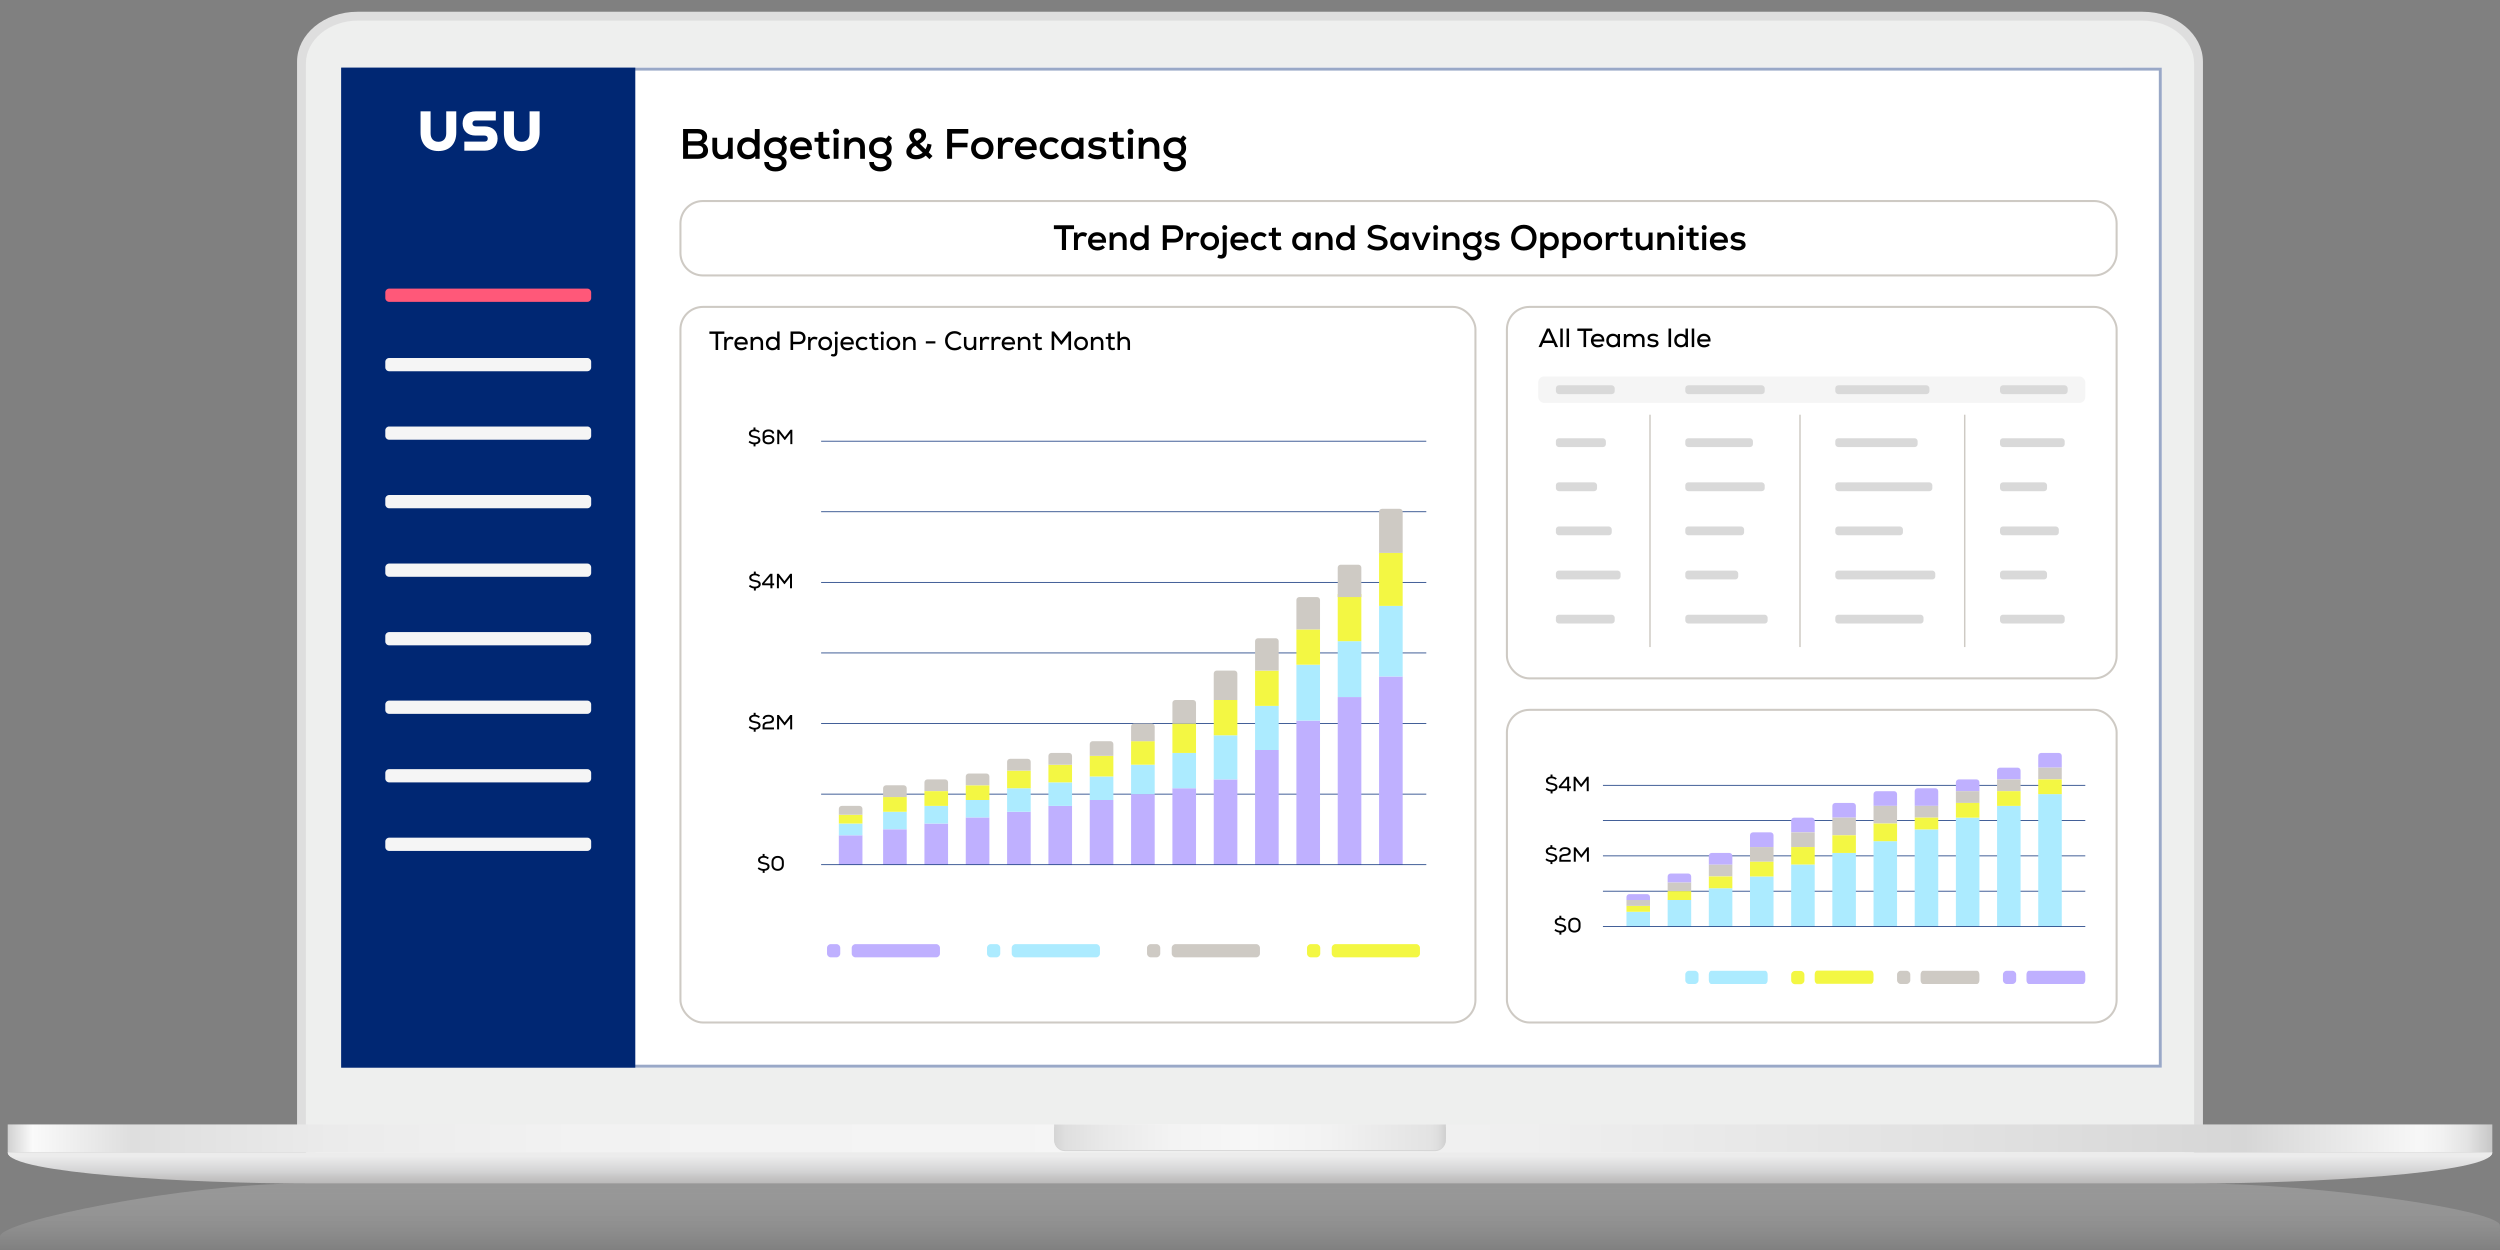 <svg width="850" height="425" viewBox="0 0 850 425" fill="none" xmlns="http://www.w3.org/2000/svg">
<rect x="0" y="0" width="850" height="425" fill="#808080" stroke="none"/>
<g id="Forceasting Laptop">
<g id="Laptop">
<g id="Laptop 1">
<g id="&#197;&#131;&#195;&#171;&#195;&#174;&#195;&#169; 1">
<g id="Group">
<g id="Group_2">
<path id="Vector" opacity="0.4" d="M849.981 416.671C849.981 411.334 786.775 402.414 747.958 402.414H102.042C63.216 402.414 0 415.056 0 420.393V416.671V425H850V420.389L849.981 416.666V416.671Z" fill="url(#paint0_linear_318_14845)"/>
</g>
<g id="Group_3">
<g id="Group_4">
<path id="Vector_2" fill-rule="evenodd" clip-rule="evenodd" d="M749 383.049C749 392.377 739.783 400 728.521 400H121.484C110.222 400 101 392.377 101 383.049V20.963C101 11.63 110.222 4 121.484 4H728.521C739.783 4 749 11.63 749 20.963V383.045V383.049Z" fill="#DEDEDE"/>
<path id="Vector_3" fill-rule="evenodd" clip-rule="evenodd" d="M121.686 398C111.935 398 104 391.434 104 383.364V21.644C104 13.57 111.935 7 121.686 7H728.319C738.07 7 746 13.57 746 21.644V383.364C746 391.434 738.075 398 728.319 398H121.686Z" fill="#EEEFEE"/>
<path id="Vector_4" d="M735 23H116V363H735V23Z" fill="white"/>
</g>
<g id="Group_5">
<g id="Group_6">
<path id="Vector_5" d="M847.384 382.308H2.62V391.847H847.384V382.308Z" fill="url(#paint1_linear_318_14845)"/>
<path id="Vector_6" d="M2.639 391.847C2.639 398.966 65.422 402.391 103.996 402.391H746.032C784.597 402.391 847.375 398.966 847.375 391.847H2.639Z" fill="url(#paint2_linear_318_14845)"/>
<path id="Vector_7" d="M3.623 393.238H846.368C847.035 392.777 847.375 392.312 847.375 391.842H2.639C2.639 392.312 2.984 392.777 3.623 393.238Z" fill="#ECECEC"/>
</g>
<path id="Vector_8" d="M362.096 391.386C360.063 391.386 358.408 389.734 358.408 387.71V383.229H491.596V387.71C491.596 389.734 489.946 391.386 487.908 391.386H362.096Z" fill="#D4D4D4"/>
<path id="Vector_9" d="M358.403 382.308V387.361C358.403 389.394 360.063 391.042 362.092 391.042H487.904C489.941 391.042 491.592 389.394 491.592 387.361V382.308H358.403Z" fill="url(#paint3_linear_318_14845)"/>
</g>
</g>
</g>
</g>
</g>
</g>
<g id="Forecasting">
<g id="Heading&#38;Background">
<path id="Vector_10" d="M720.024 23H130.976C122.705 23 116 29.716 116 38V348C116 356.284 122.705 363 130.976 363H720.024C728.295 363 735 356.284 735 348V38C735 29.716 728.295 23 720.024 23Z" fill="white"/>
<g id="Vector_11">
<path d="M735 23L116 22.999L116 362.999H735V23Z" fill="white"/>
<path d="M734.5 23.499V362.499H116.5V23.499H734.5Z" stroke="#002773" stroke-opacity="0.4"/>
</g>
<path id="IT Service Desk" d="M232.247 54V43.85H237.09C239.164 43.85 240.425 44.85 240.425 46.532C240.425 47.547 239.961 48.345 239.135 48.751C240.048 49.084 240.744 50.099 240.744 51.187C240.744 52.985 239.425 54 237.09 54H232.247ZM233.929 52.463H237.279C238.381 52.463 239.062 51.898 239.062 50.969C239.062 50.056 238.395 49.505 237.293 49.505H233.929V52.463ZM233.929 48.041H237.148C238.163 48.041 238.758 47.547 238.758 46.706C238.758 45.865 238.149 45.358 237.148 45.358H233.929V48.041ZM245.223 54.145C243.396 54.145 242.207 52.84 242.207 50.795V46.837H243.831V50.694C243.831 51.956 244.469 52.681 245.513 52.681C246.702 52.681 247.5 51.81 247.5 50.607V46.837H249.124V54H247.674L247.659 53.072C247.05 53.782 246.195 54.145 245.223 54.145ZM254.162 54.16C252.132 54.16 250.638 52.681 250.638 50.419C250.638 48.157 252.132 46.678 254.162 46.678C255.191 46.678 256.076 47.026 256.641 47.605V43.85H258.265V54H256.815L256.801 53.043C256.235 53.754 255.293 54.16 254.162 54.16ZM254.452 52.681C255.728 52.681 256.641 51.752 256.641 50.419C256.641 49.084 255.728 48.157 254.452 48.157C253.161 48.157 252.262 49.084 252.262 50.419C252.262 51.752 253.161 52.681 254.452 52.681ZM263.629 58.292C261.265 58.292 259.757 56.987 259.844 55.073H261.439C261.41 56.117 262.266 56.828 263.629 56.828C264.934 56.828 265.804 56.218 265.804 55.305C265.804 54.406 264.992 53.855 263.658 53.855C261.28 53.855 259.772 52.463 259.772 50.288C259.772 48.2 261.381 46.678 263.6 46.678C264.354 46.678 265.021 46.837 265.543 47.156L266.456 46.039L267.631 46.938L266.63 48.099C267.225 48.794 267.486 49.447 267.486 50.288C267.486 51.564 266.848 52.535 265.659 53.043C266.804 53.464 267.442 54.261 267.442 55.319C267.442 57.132 265.934 58.292 263.629 58.292ZM263.629 52.391C264.963 52.391 265.862 51.55 265.862 50.288C265.862 49.012 264.977 48.157 263.629 48.157C262.28 48.157 261.396 49.012 261.396 50.288C261.396 51.55 262.295 52.391 263.629 52.391ZM272.522 54.203C270.158 54.203 268.636 52.709 268.636 50.419C268.636 48.2 270.129 46.692 272.348 46.692C274.871 46.692 276.263 48.345 276.031 51.028H270.303C270.434 52.1 271.304 52.739 272.565 52.739C273.377 52.739 274.189 52.463 274.624 51.999L275.61 52.956C274.9 53.739 273.754 54.203 272.522 54.203ZM270.318 49.766H274.479C274.363 48.766 273.58 48.099 272.391 48.099C271.26 48.099 270.521 48.708 270.318 49.766ZM280.643 54.102C279.164 54.102 278.294 53.246 278.294 51.535V48.215H276.945V46.837H278.294V44.967L279.903 44.792V46.837H281.962V48.215H279.903V51.535C279.903 52.26 280.237 52.666 280.904 52.666C281.194 52.666 281.513 52.579 281.803 52.449L282.252 53.754C281.701 54 281.237 54.102 280.643 54.102ZM283.458 54V46.837H285.082V54H283.458ZM284.27 45.764C283.676 45.764 283.241 45.343 283.241 44.778C283.241 44.184 283.676 43.763 284.27 43.763C284.894 43.763 285.329 44.184 285.329 44.778C285.329 45.343 284.894 45.764 284.27 45.764ZM287.069 54V46.837H288.519L288.534 47.779C289.143 47.069 289.998 46.692 291.013 46.692C292.855 46.692 294.073 47.997 294.073 50.041V54H292.449V50.143C292.449 48.882 291.796 48.157 290.709 48.157C289.52 48.157 288.693 49.026 288.693 50.23V54H287.069ZM299.326 58.292C296.963 58.292 295.455 56.987 295.542 55.073H297.137C297.108 56.117 297.963 56.828 299.326 56.828C300.631 56.828 301.501 56.218 301.501 55.305C301.501 54.406 300.689 53.855 299.355 53.855C296.977 53.855 295.469 52.463 295.469 50.288C295.469 48.2 297.079 46.678 299.297 46.678C300.051 46.678 300.718 46.837 301.24 47.156L302.154 46.039L303.328 46.938L302.328 48.099C302.922 48.794 303.183 49.447 303.183 50.288C303.183 51.564 302.545 52.535 301.356 53.043C302.502 53.464 303.14 54.261 303.14 55.319C303.14 57.132 301.632 58.292 299.326 58.292ZM299.326 52.391C300.66 52.391 301.559 51.55 301.559 50.288C301.559 49.012 300.675 48.157 299.326 48.157C297.978 48.157 297.093 49.012 297.093 50.288C297.093 51.55 297.992 52.391 299.326 52.391ZM311.469 54.174C309.511 54.174 308.148 53.115 308.148 51.622C308.148 50.433 308.888 49.374 310.28 48.577C309.511 47.751 309.163 47.04 309.163 46.228C309.163 44.749 310.439 43.661 312.194 43.661C313.76 43.661 314.862 44.662 314.862 46.069C314.862 47.127 314.195 48.041 312.73 48.867L314.673 50.737C315.021 50.143 315.253 49.476 315.326 48.852L316.732 49.157C316.602 50.157 316.283 51.042 315.761 51.81L317.051 53.057L316.007 54.116L314.76 52.913C313.876 53.724 312.687 54.174 311.469 54.174ZM309.816 51.477C309.816 52.188 310.526 52.724 311.512 52.724C312.295 52.724 313.064 52.434 313.716 51.912L311.251 49.548C310.323 50.056 309.816 50.767 309.816 51.477ZM310.744 46.257C310.744 46.764 310.932 47.084 311.759 47.91C312.89 47.243 313.281 46.779 313.281 46.141C313.281 45.517 312.832 45.097 312.121 45.097C311.295 45.097 310.744 45.59 310.744 46.257ZM322.022 54V43.85H329.214V45.416H323.719V48.548H328.939V50.085H323.719V54H322.022ZM333.99 54.16C331.655 54.16 330.162 52.565 330.162 50.419C330.162 48.273 331.655 46.678 333.99 46.678C336.31 46.678 337.803 48.273 337.803 50.419C337.803 52.565 336.31 54.16 333.99 54.16ZM333.99 52.681C335.324 52.681 336.179 51.666 336.179 50.419C336.179 49.172 335.324 48.157 333.99 48.157C332.641 48.157 331.786 49.172 331.786 50.419C331.786 51.666 332.641 52.681 333.99 52.681ZM339.306 54V46.837H340.756L340.77 47.939C341.336 47.084 342.046 46.692 342.945 46.692C343.641 46.692 344.337 46.924 344.758 47.316L344.033 48.635C343.627 48.359 343.264 48.243 342.829 48.243C341.669 48.243 340.93 49.099 340.93 50.505V54H339.306ZM348.958 54.203C346.595 54.203 345.072 52.709 345.072 50.419C345.072 48.2 346.566 46.692 348.784 46.692C351.307 46.692 352.699 48.345 352.467 51.028H346.74C346.87 52.1 347.74 52.739 349.002 52.739C349.814 52.739 350.626 52.463 351.061 51.999L352.047 52.956C351.336 53.739 350.191 54.203 348.958 54.203ZM346.754 49.766H350.916C350.8 48.766 350.017 48.099 348.828 48.099C347.697 48.099 346.957 48.708 346.754 49.766ZM357.311 54.16C354.991 54.16 353.483 52.681 353.483 50.419C353.483 48.2 355.02 46.678 357.297 46.678C358.341 46.678 359.225 47.04 360.008 47.779L359.022 48.838C358.587 48.403 357.964 48.157 357.326 48.157C356.021 48.157 355.107 49.084 355.107 50.419C355.107 51.767 356.006 52.681 357.326 52.681C358.022 52.681 358.645 52.434 359.095 51.941L360.095 53.029C359.298 53.797 358.413 54.16 357.311 54.16ZM364.314 54.16C362.212 54.16 360.762 52.623 360.762 50.419C360.762 48.215 362.212 46.678 364.314 46.678C365.431 46.678 366.373 47.098 366.924 47.794L366.939 46.837H368.389V54H366.939L366.924 53.043C366.359 53.754 365.416 54.16 364.314 54.16ZM364.575 52.681C365.866 52.681 366.765 51.752 366.765 50.419C366.765 49.084 365.866 48.157 364.575 48.157C363.285 48.157 362.386 49.084 362.386 50.419C362.386 51.752 363.285 52.681 364.575 52.681ZM373.071 54.174C371.867 54.174 370.809 53.826 369.837 53.115L370.591 51.941C371.244 52.449 372.172 52.739 373.114 52.739C374.028 52.739 374.55 52.449 374.55 51.926C374.55 51.419 374.1 51.172 372.984 51.056C371.113 50.883 370.055 50.099 370.055 48.852C370.055 47.547 371.302 46.663 373.158 46.663C374.245 46.663 375.202 46.938 376 47.489L375.289 48.65C374.637 48.229 373.97 48.041 373.23 48.041C372.201 48.041 371.65 48.331 371.65 48.852C371.65 49.316 372.085 49.563 373.114 49.679C375.217 49.911 376.159 50.593 376.159 51.941C376.159 53.275 374.927 54.174 373.071 54.174ZM380.741 54.102C379.262 54.102 378.392 53.246 378.392 51.535V48.215H377.044V46.837H378.392V44.967L380.002 44.792V46.837H382.061V48.215H380.002V51.535C380.002 52.26 380.335 52.666 381.002 52.666C381.292 52.666 381.611 52.579 381.901 52.449L382.351 53.754C381.8 54 381.336 54.102 380.741 54.102ZM383.556 54V46.837H385.18V54H383.556ZM384.368 45.764C383.774 45.764 383.339 45.343 383.339 44.778C383.339 44.184 383.774 43.763 384.368 43.763C384.992 43.763 385.427 44.184 385.427 44.778C385.427 45.343 384.992 45.764 384.368 45.764ZM387.167 54V46.837H388.617L388.632 47.779C389.241 47.069 390.096 46.692 391.111 46.692C392.953 46.692 394.171 47.997 394.171 50.041V54H392.547V50.143C392.547 48.882 391.894 48.157 390.807 48.157C389.618 48.157 388.791 49.026 388.791 50.23V54H387.167ZM399.424 58.292C397.061 58.292 395.553 56.987 395.64 55.073H397.235C397.206 56.117 398.061 56.828 399.424 56.828C400.729 56.828 401.599 56.218 401.599 55.305C401.599 54.406 400.787 53.855 399.453 53.855C397.075 53.855 395.567 52.463 395.567 50.288C395.567 48.2 397.177 46.678 399.395 46.678C400.149 46.678 400.816 46.837 401.338 47.156L402.252 46.039L403.426 46.938L402.426 48.099C403.02 48.794 403.281 49.447 403.281 50.288C403.281 51.564 402.643 52.535 401.454 53.043C402.6 53.464 403.238 54.261 403.238 55.319C403.238 57.132 401.73 58.292 399.424 58.292ZM399.424 52.391C400.758 52.391 401.657 51.55 401.657 50.288C401.657 49.012 400.773 48.157 399.424 48.157C398.076 48.157 397.191 49.012 397.191 50.288C397.191 51.55 398.09 52.391 399.424 52.391Z" fill="black"/>
</g>
<g id="Navbar">
<path id="Vector_12" d="M216 23L116 23L116 363H216V23Z" fill="#002773"/>
<path id="Vector_13" d="M199.7 145.01H132.3C131.582 145.01 131 145.592 131 146.31V148.21C131 148.928 131.582 149.51 132.3 149.51H199.7C200.418 149.51 201 148.928 201 148.21V146.31C201 145.592 200.418 145.01 199.7 145.01Z" fill="#F5F5F5"/>
<path id="Vector_14" d="M199.7 98.13H132.3C131.582 98.13 131 98.712 131 99.43V101.33C131 102.048 131.582 102.63 132.3 102.63H199.7C200.418 102.63 201 102.048 201 101.33V99.43C201 98.712 200.418 98.13 199.7 98.13Z" fill="#FF5879"/>
<path id="Vector_15" d="M199.7 168.31H132.3C131.582 168.31 131 168.892 131 169.61V171.51C131 172.228 131.582 172.81 132.3 172.81H199.7C200.418 172.81 201 172.228 201 171.51V169.61C201 168.892 200.418 168.31 199.7 168.31Z" fill="#F5F5F5"/>
<path id="Vector_16" d="M199.7 191.61H132.3C131.582 191.61 131 192.192 131 192.91V194.81C131 195.528 131.582 196.11 132.3 196.11H199.7C200.418 196.11 201 195.528 201 194.81V192.91C201 192.192 200.418 191.61 199.7 191.61Z" fill="#F5F5F5"/>
<path id="Vector_17" d="M199.7 214.91H132.3C131.582 214.91 131 215.492 131 216.21V218.11C131 218.828 131.582 219.41 132.3 219.41H199.7C200.418 219.41 201 218.828 201 218.11V216.21C201 215.492 200.418 214.91 199.7 214.91Z" fill="#F5F5F5"/>
<path id="Vector_18" d="M199.7 238.21H132.3C131.582 238.21 131 238.792 131 239.51V241.41C131 242.128 131.582 242.71 132.3 242.71H199.7C200.418 242.71 201 242.128 201 241.41V239.51C201 238.792 200.418 238.21 199.7 238.21Z" fill="#F5F5F5"/>
<path id="Vector_19" d="M199.7 261.51H132.3C131.582 261.51 131 262.092 131 262.81V264.71C131 265.428 131.582 266.01 132.3 266.01H199.7C200.418 266.01 201 265.428 201 264.71V262.81C201 262.092 200.418 261.51 199.7 261.51Z" fill="#F5F5F5"/>
<path id="Vector_20" d="M199.7 121.72H132.3C131.582 121.72 131 122.302 131 123.02V124.92C131 125.638 131.582 126.22 132.3 126.22H199.7C200.418 126.22 201 125.638 201 124.92V123.02C201 122.302 200.418 121.72 199.7 121.72Z" fill="#F5F5F5"/>
<path id="Vector_21" d="M199.7 284.81H132.3C131.582 284.81 131 285.392 131 286.11V288.01C131 288.728 131.582 289.31 132.3 289.31H199.7C200.418 289.31 201 288.728 201 288.01V286.11C201 285.392 200.418 284.81 199.7 284.81Z" fill="#F5F5F5"/>
<path id="Vector_22" d="M146.4 37.86V45.36C146.4 47.08 147.37 48.21 149.06 48.21C150.75 48.21 151.72 47.09 151.72 45.36V37.86H155.13V45.1C155.13 48.96 152.81 51.36 149.06 51.36C145.31 51.36 142.99 48.96 142.99 45.1V37.86H146.4ZM157.87 48.15H164.68C165.47 48.15 165.84 47.76 165.84 47.12C165.84 46.48 165.47 46.09 164.68 46.09H161.7C159 46.09 157.29 44.48 157.29 41.97C157.29 39.46 159 37.86 161.7 37.86H168.58V40.95H161.79C161.04 40.95 160.63 41.32 160.63 41.96C160.63 42.6 161.04 42.97 161.79 42.97H164.77C167.47 42.97 169.18 44.6 169.18 47.11C169.18 49.62 167.47 51.23 164.77 51.23H157.87V48.14V48.15ZM174.74 37.86V45.36C174.74 47.08 175.71 48.21 177.4 48.21C179.09 48.21 180.06 47.09 180.06 45.36V37.86H183.47V45.1C183.47 48.96 181.15 51.36 177.4 51.36C173.65 51.36 171.33 48.96 171.33 45.1V37.86H174.74Z" fill="white"/>
</g>
<g id="Heading 2">
<path id="Vector_23" d="M238.989 68.35H712.011C716.23 68.35 719.65 71.767 719.65 75.981V86.019C719.65 90.233 716.23 93.65 712.011 93.65H238.989C234.77 93.65 231.35 90.233 231.35 86.019V75.981C231.35 71.767 234.77 68.35 238.989 68.35Z" fill="white" stroke="#CECAC4" stroke-width="0.7"/>
<path id="Trend Project and Savings Opportunities" d="M358.319 77.896V76.6H365.171V77.896H362.447V85H361.043V77.896H358.319ZM365.154 85V79.072H366.354L366.366 79.984C366.834 79.276 367.422 78.952 368.166 78.952C368.742 78.952 369.318 79.144 369.666 79.468L369.066 80.56C368.73 80.332 368.43 80.236 368.07 80.236C367.11 80.236 366.498 80.944 366.498 82.108V85H365.154ZM373.142 85.168C371.186 85.168 369.926 83.932 369.926 82.036C369.926 80.2 371.162 78.952 372.998 78.952C375.086 78.952 376.238 80.32 376.046 82.54H371.306C371.414 83.428 372.134 83.956 373.178 83.956C373.85 83.956 374.522 83.728 374.882 83.344L375.698 84.136C375.11 84.784 374.162 85.168 373.142 85.168ZM371.318 81.496H374.762C374.666 80.668 374.018 80.116 373.034 80.116C372.098 80.116 371.486 80.62 371.318 81.496ZM377.271 85V79.072H378.471L378.483 79.852C378.987 79.264 379.695 78.952 380.535 78.952C382.059 78.952 383.067 80.032 383.067 81.724V85H381.723V81.808C381.723 80.764 381.183 80.164 380.283 80.164C379.299 80.164 378.615 80.884 378.615 81.88V85H377.271ZM387.139 85.132C385.459 85.132 384.223 83.908 384.223 82.036C384.223 80.164 385.459 78.94 387.139 78.94C387.991 78.94 388.723 79.228 389.191 79.708V76.6H390.535V85H389.335L389.323 84.208C388.855 84.796 388.075 85.132 387.139 85.132ZM387.379 83.908C388.435 83.908 389.191 83.14 389.191 82.036C389.191 80.932 388.435 80.164 387.379 80.164C386.311 80.164 385.567 80.932 385.567 82.036C385.567 83.14 386.311 83.908 387.379 83.908ZM395.346 85V76.6H399.258C401.094 76.6 402.294 77.764 402.294 79.528C402.294 81.292 401.094 82.456 399.258 82.456H396.75V85H395.346ZM396.738 81.184H399.186C400.218 81.184 400.902 80.536 400.902 79.528C400.902 78.532 400.218 77.884 399.186 77.884H396.738V81.184ZM403.38 85V79.072H404.58L404.592 79.984C405.06 79.276 405.648 78.952 406.392 78.952C406.968 78.952 407.544 79.144 407.892 79.468L407.292 80.56C406.956 80.332 406.656 80.236 406.296 80.236C405.336 80.236 404.724 80.944 404.724 82.108V85H403.38ZM411.321 85.132C409.389 85.132 408.153 83.812 408.153 82.036C408.153 80.26 409.389 78.94 411.321 78.94C413.241 78.94 414.477 80.26 414.477 82.036C414.477 83.812 413.241 85.132 411.321 85.132ZM411.321 83.908C412.425 83.908 413.133 83.068 413.133 82.036C413.133 81.004 412.425 80.164 411.321 80.164C410.205 80.164 409.497 81.004 409.497 82.036C409.497 83.068 410.205 83.908 411.321 83.908ZM415.156 87.928C414.676 87.928 414.28 87.808 413.884 87.556L414.328 86.536C414.58 86.656 414.796 86.716 415 86.716C415.54 86.716 415.732 86.428 415.732 85.636V79.072H417.076V85.636C417.076 87.196 416.452 87.928 415.156 87.928ZM416.404 78.184C415.9 78.184 415.54 77.836 415.54 77.368C415.54 76.876 415.9 76.528 416.404 76.528C416.908 76.528 417.268 76.876 417.268 77.368C417.268 77.836 416.908 78.184 416.404 78.184ZM421.541 85.168C419.585 85.168 418.325 83.932 418.325 82.036C418.325 80.2 419.561 78.952 421.397 78.952C423.485 78.952 424.637 80.32 424.445 82.54H419.705C419.813 83.428 420.533 83.956 421.577 83.956C422.249 83.956 422.921 83.728 423.281 83.344L424.097 84.136C423.509 84.784 422.561 85.168 421.541 85.168ZM419.717 81.496H423.161C423.065 80.668 422.417 80.116 421.433 80.116C420.497 80.116 419.885 80.62 419.717 81.496ZM428.454 85.132C426.534 85.132 425.286 83.908 425.286 82.036C425.286 80.2 426.558 78.94 428.442 78.94C429.306 78.94 430.038 79.24 430.686 79.852L429.87 80.728C429.51 80.368 428.994 80.164 428.466 80.164C427.386 80.164 426.63 80.932 426.63 82.036C426.63 83.152 427.374 83.908 428.466 83.908C429.042 83.908 429.558 83.704 429.93 83.296L430.758 84.196C430.098 84.832 429.366 85.132 428.454 85.132ZM434.426 85.084C433.202 85.084 432.482 84.376 432.482 82.96V80.212H431.366V79.072H432.482V77.524L433.814 77.38V79.072H435.518V80.212H433.814V82.96C433.814 83.56 434.09 83.896 434.642 83.896C434.882 83.896 435.146 83.824 435.386 83.716L435.758 84.796C435.302 85 434.918 85.084 434.426 85.084ZM442.276 85.132C440.536 85.132 439.336 83.86 439.336 82.036C439.336 80.212 440.536 78.94 442.276 78.94C443.2 78.94 443.98 79.288 444.436 79.864L444.448 79.072H445.648V85H444.448L444.436 84.208C443.968 84.796 443.188 85.132 442.276 85.132ZM442.492 83.908C443.56 83.908 444.304 83.14 444.304 82.036C444.304 80.932 443.56 80.164 442.492 80.164C441.424 80.164 440.68 80.932 440.68 82.036C440.68 83.14 441.424 83.908 442.492 83.908ZM447.279 85V79.072H448.479L448.491 79.852C448.995 79.264 449.703 78.952 450.543 78.952C452.067 78.952 453.075 80.032 453.075 81.724V85H451.731V81.808C451.731 80.764 451.191 80.164 450.291 80.164C449.307 80.164 448.623 80.884 448.623 81.88V85H447.279ZM457.147 85.132C455.467 85.132 454.231 83.908 454.231 82.036C454.231 80.164 455.467 78.94 457.147 78.94C457.999 78.94 458.731 79.228 459.199 79.708V76.6H460.543V85H459.343L459.331 84.208C458.863 84.796 458.083 85.132 457.147 85.132ZM457.387 83.908C458.443 83.908 459.199 83.14 459.199 82.036C459.199 80.932 458.443 80.164 457.387 80.164C456.319 80.164 455.575 80.932 455.575 82.036C455.575 83.14 456.319 83.908 457.387 83.908ZM468.366 85.168C467.094 85.168 465.798 84.748 464.826 83.992L465.558 82.936C466.266 83.524 467.334 83.884 468.366 83.884C469.59 83.884 470.382 83.392 470.382 82.636C470.382 81.94 469.734 81.568 468.282 81.376C466.014 81.076 465.03 80.308 465.03 78.832C465.03 77.428 466.362 76.432 468.282 76.432C469.398 76.432 470.538 76.816 471.39 77.476L470.682 78.472C469.998 77.956 469.122 77.668 468.294 77.668C467.19 77.668 466.41 78.16 466.41 78.844C466.41 79.516 467.022 79.9 468.426 80.104C470.814 80.452 471.798 81.172 471.798 82.6C471.798 84.148 470.43 85.168 468.366 85.168ZM475.593 85.132C473.853 85.132 472.653 83.86 472.653 82.036C472.653 80.212 473.853 78.94 475.593 78.94C476.517 78.94 477.297 79.288 477.753 79.864L477.765 79.072H478.965V85H477.765L477.753 84.208C477.285 84.796 476.505 85.132 475.593 85.132ZM475.809 83.908C476.877 83.908 477.621 83.14 477.621 82.036C477.621 80.932 476.877 80.164 475.809 80.164C474.741 80.164 473.997 80.932 473.997 82.036C473.997 83.14 474.741 83.908 475.809 83.908ZM482.491 85L479.971 79.072H481.435L482.263 81.1L483.211 83.608L484.171 81.1L484.999 79.072H486.439L483.931 85H482.491ZM487.439 85V79.072H488.783V85H487.439ZM488.111 78.184C487.619 78.184 487.259 77.836 487.259 77.368C487.259 76.876 487.619 76.528 488.111 76.528C488.627 76.528 488.987 76.876 488.987 77.368C488.987 77.836 488.627 78.184 488.111 78.184ZM490.427 85V79.072H491.627L491.639 79.852C492.143 79.264 492.851 78.952 493.691 78.952C495.215 78.952 496.223 80.032 496.223 81.724V85H494.879V81.808C494.879 80.764 494.339 80.164 493.439 80.164C492.455 80.164 491.771 80.884 491.771 81.88V85H490.427ZM500.571 88.552C498.615 88.552 497.367 87.472 497.439 85.888H498.759C498.735 86.752 499.443 87.34 500.571 87.34C501.651 87.34 502.371 86.836 502.371 86.08C502.371 85.336 501.699 84.88 500.595 84.88C498.627 84.88 497.379 83.728 497.379 81.928C497.379 80.2 498.711 78.94 500.547 78.94C501.171 78.94 501.723 79.072 502.155 79.336L502.911 78.412L503.883 79.156L503.055 80.116C503.547 80.692 503.763 81.232 503.763 81.928C503.763 82.984 503.235 83.788 502.251 84.208C503.199 84.556 503.727 85.216 503.727 86.092C503.727 87.592 502.479 88.552 500.571 88.552ZM500.571 83.668C501.675 83.668 502.419 82.972 502.419 81.928C502.419 80.872 501.687 80.164 500.571 80.164C499.455 80.164 498.723 80.872 498.723 81.928C498.723 82.972 499.467 83.668 500.571 83.668ZM507.343 85.144C506.347 85.144 505.471 84.856 504.667 84.268L505.291 83.296C505.831 83.716 506.599 83.956 507.379 83.956C508.135 83.956 508.567 83.716 508.567 83.284C508.567 82.864 508.195 82.66 507.271 82.564C505.723 82.42 504.847 81.772 504.847 80.74C504.847 79.66 505.879 78.928 507.415 78.928C508.315 78.928 509.107 79.156 509.767 79.612L509.179 80.572C508.639 80.224 508.087 80.068 507.475 80.068C506.623 80.068 506.167 80.308 506.167 80.74C506.167 81.124 506.527 81.328 507.379 81.424C509.119 81.616 509.899 82.18 509.899 83.296C509.899 84.4 508.879 85.144 507.343 85.144ZM518.108 85.18C515.516 85.18 513.776 83.416 513.776 80.8C513.776 78.184 515.516 76.42 518.108 76.42C520.688 76.42 522.428 78.184 522.428 80.8C522.428 83.416 520.688 85.18 518.108 85.18ZM518.108 83.884C519.836 83.884 521.012 82.636 521.012 80.8C521.012 78.964 519.836 77.716 518.108 77.716C516.368 77.716 515.192 78.964 515.192 80.8C515.192 82.636 516.368 83.884 518.108 83.884ZM523.685 87.736V79.072H524.885L524.897 79.864C525.365 79.276 526.145 78.94 527.057 78.94C528.797 78.94 529.997 80.212 529.997 82.036C529.997 83.86 528.797 85.132 527.057 85.132C526.229 85.132 525.497 84.844 525.029 84.364V87.736H523.685ZM526.841 83.908C527.909 83.908 528.653 83.14 528.653 82.036C528.653 80.932 527.909 80.164 526.841 80.164C525.785 80.164 525.029 80.932 525.029 82.036C525.029 83.14 525.785 83.908 526.841 83.908ZM531.244 87.736V79.072H532.444L532.456 79.864C532.924 79.276 533.704 78.94 534.616 78.94C536.356 78.94 537.556 80.212 537.556 82.036C537.556 83.86 536.356 85.132 534.616 85.132C533.788 85.132 533.056 84.844 532.588 84.364V87.736H531.244ZM534.4 83.908C535.468 83.908 536.212 83.14 536.212 82.036C536.212 80.932 535.468 80.164 534.4 80.164C533.344 80.164 532.588 80.932 532.588 82.036C532.588 83.14 533.344 83.908 534.4 83.908ZM541.586 85.132C539.654 85.132 538.418 83.812 538.418 82.036C538.418 80.26 539.654 78.94 541.586 78.94C543.506 78.94 544.742 80.26 544.742 82.036C544.742 83.812 543.506 85.132 541.586 85.132ZM541.586 83.908C542.69 83.908 543.398 83.068 543.398 82.036C543.398 81.004 542.69 80.164 541.586 80.164C540.47 80.164 539.762 81.004 539.762 82.036C539.762 83.068 540.47 83.908 541.586 83.908ZM545.986 85V79.072H547.186L547.198 79.984C547.666 79.276 548.254 78.952 548.998 78.952C549.574 78.952 550.15 79.144 550.498 79.468L549.898 80.56C549.562 80.332 549.262 80.236 548.902 80.236C547.942 80.236 547.33 80.944 547.33 82.108V85H545.986ZM553.898 85.084C552.674 85.084 551.954 84.376 551.954 82.96V80.212H550.838V79.072H551.954V77.524L553.286 77.38V79.072H554.99V80.212H553.286V82.96C553.286 83.56 553.562 83.896 554.114 83.896C554.354 83.896 554.618 83.824 554.858 83.716L555.23 84.796C554.774 85 554.39 85.084 553.898 85.084ZM558.64 85.12C557.128 85.12 556.144 84.04 556.144 82.348V79.072H557.488V82.264C557.488 83.308 558.016 83.908 558.88 83.908C559.864 83.908 560.524 83.188 560.524 82.192V79.072H561.868V85H560.668L560.656 84.232C560.152 84.82 559.444 85.12 558.64 85.12ZM563.505 85V79.072H564.705L564.717 79.852C565.221 79.264 565.929 78.952 566.769 78.952C568.293 78.952 569.301 80.032 569.301 81.724V85H567.957V81.808C567.957 80.764 567.417 80.164 566.517 80.164C565.533 80.164 564.849 80.884 564.849 81.88V85H563.505ZM570.841 85V79.072H572.185V85H570.841ZM571.513 78.184C571.021 78.184 570.661 77.836 570.661 77.368C570.661 76.876 571.021 76.528 571.513 76.528C572.029 76.528 572.389 76.876 572.389 77.368C572.389 77.836 572.029 78.184 571.513 78.184ZM576.422 85.084C575.198 85.084 574.478 84.376 574.478 82.96V80.212H573.362V79.072H574.478V77.524L575.81 77.38V79.072H577.514V80.212H575.81V82.96C575.81 83.56 576.086 83.896 576.638 83.896C576.878 83.896 577.142 83.824 577.382 83.716L577.754 84.796C577.298 85 576.914 85.084 576.422 85.084ZM578.752 85V79.072H580.096V85H578.752ZM579.424 78.184C578.932 78.184 578.572 77.836 578.572 77.368C578.572 76.876 578.932 76.528 579.424 76.528C579.94 76.528 580.3 76.876 580.3 77.368C580.3 77.836 579.94 78.184 579.424 78.184ZM584.572 85.168C582.616 85.168 581.356 83.932 581.356 82.036C581.356 80.2 582.592 78.952 584.428 78.952C586.516 78.952 587.668 80.32 587.476 82.54H582.736C582.844 83.428 583.564 83.956 584.608 83.956C585.28 83.956 585.952 83.728 586.312 83.344L587.128 84.136C586.54 84.784 585.592 85.168 584.572 85.168ZM582.748 81.496H586.192C586.096 80.668 585.448 80.116 584.464 80.116C583.528 80.116 582.916 80.62 582.748 81.496ZM590.945 85.144C589.949 85.144 589.073 84.856 588.269 84.268L588.893 83.296C589.433 83.716 590.201 83.956 590.981 83.956C591.737 83.956 592.169 83.716 592.169 83.284C592.169 82.864 591.797 82.66 590.873 82.564C589.325 82.42 588.449 81.772 588.449 80.74C588.449 79.66 589.481 78.928 591.017 78.928C591.917 78.928 592.709 79.156 593.369 79.612L592.781 80.572C592.241 80.224 591.689 80.068 591.077 80.068C590.225 80.068 589.769 80.308 589.769 80.74C589.769 81.124 590.129 81.328 590.981 81.424C592.721 81.616 593.501 82.18 593.501 83.296C593.501 84.4 592.481 85.144 590.945 85.144Z" fill="black"/>
</g>
<g id="Trend Projection - Current Month">
<g id="Frame 126">
<path id="Vector_24" d="M279.178 150H484.937" stroke="#002773" stroke-width="0.25" stroke-miterlimit="10"/>
<path id="Vector_25" d="M279.178 174H484.937" stroke="#002773" stroke-width="0.25" stroke-miterlimit="10"/>
<path id="Vector_26" d="M279.178 198H484.937" stroke="#002773" stroke-width="0.25" stroke-miterlimit="10"/>
<path id="Vector_27" d="M279.178 222H484.937" stroke="#002773" stroke-width="0.25" stroke-miterlimit="10"/>
<path id="Vector_28" d="M279.178 246H484.937" stroke="#002773" stroke-width="0.25" stroke-miterlimit="10"/>
<path id="Vector_29" d="M279.178 270H484.937" stroke="#002773" stroke-width="0.25" stroke-miterlimit="10"/>
</g>
<g id="Column 1">
<rect id="Rectangle 530" x="285.201" y="284" width="8.03" height="10" fill="#BFB0FF"/>
<rect id="Rectangle 531" x="285.201" y="280" width="8.03" height="4" fill="#ACEBFF"/>
<rect id="Rectangle 532" x="285.201" y="277" width="8.03" height="3" fill="#F3F743"/>
<path id="Rectangle 533" d="M285.201 275C285.201 274.448 285.649 274 286.201 274H292.23C292.783 274 293.23 274.448 293.23 275V277H285.201V275Z" fill="#CECAC4"/>
</g>
<g id="Column 2">
<rect id="Rectangle 535" x="300.255" y="276" width="8.03" height="6" fill="#ACEBFF"/>
<rect id="Rectangle 536" x="300.255" y="271" width="8.03" height="5" fill="#F3F743"/>
<path id="Rectangle 537" d="M300.255 268C300.255 267.448 300.703 267 301.255 267H307.285C307.837 267 308.285 267.448 308.285 268V271H300.255V268Z" fill="#CECAC4"/>
<rect id="Rectangle 534" x="300.255" y="282" width="8.03" height="12" fill="#BFB0FF"/>
</g>
<g id="Column 8">
<rect id="Rectangle 558" x="384.567" y="270" width="8.03" height="24" fill="#BFB0FF"/>
<rect id="Rectangle 559" x="384.567" y="260" width="8.03" height="10" fill="#ACEBFF"/>
<rect id="Rectangle 560" x="384.567" y="252" width="8.03" height="8" fill="#F3F743"/>
<path id="Rectangle 561" d="M384.567 247C384.567 246.448 385.015 246 385.567 246H391.597C392.149 246 392.597 246.448 392.597 247V252H384.567V247Z" fill="#CECAC4"/>
</g>
<g id="Column 11">
<rect id="Rectangle 570" x="426.722" y="255" width="8.03" height="39" fill="#BFB0FF"/>
<rect id="Rectangle 571" x="426.722" y="240" width="8.03" height="15" fill="#ACEBFF"/>
<rect id="Rectangle 572" x="426.722" y="228" width="8.03" height="12" fill="#F3F743"/>
<path id="Rectangle 573" d="M426.722 218C426.722 217.448 427.17 217 427.722 217H433.751C434.304 217 434.751 217.448 434.751 218V228H426.722V218Z" fill="#CECAC4"/>
</g>
<g id="Column 12">
<rect id="Rectangle 574" x="440.775" y="245" width="8.03" height="49" fill="#BFB0FF"/>
<rect id="Rectangle 575" x="440.775" y="226" width="8.03" height="19" fill="#ACEBFF"/>
<rect id="Rectangle 576" x="440.775" y="214" width="8.03" height="12" fill="#F3F743"/>
<path id="Rectangle 577" d="M440.775 204C440.775 203.448 441.222 203 441.775 203H447.804C448.357 203 448.804 203.448 448.804 204V214H440.775V204Z" fill="#CECAC4"/>
</g>
<g id="Column 13">
<rect id="Rectangle 578" x="454.826" y="237" width="8.03" height="57" fill="#BFB0FF"/>
<rect id="Rectangle 579" x="454.826" y="218" width="8.03" height="19" fill="#ACEBFF"/>
<rect id="Rectangle 580" x="454.826" y="202" width="8.03" height="16" fill="#F3F743"/>
<path id="Rectangle 581" d="M454.826 193C454.826 192.448 455.273 192 455.826 192H461.855C462.408 192 462.855 192.448 462.855 193V203H454.826V193Z" fill="#CECAC4"/>
</g>
<g id="Column 14">
<rect id="Rectangle 582" x="468.879" y="230" width="8.03" height="64" fill="#BFB0FF"/>
<rect id="Rectangle 583" x="468.879" y="206" width="8.03" height="24" fill="#ACEBFF"/>
<rect id="Rectangle 584" x="468.879" y="188" width="8.03" height="18" fill="#F3F743"/>
<path id="Rectangle 585" d="M468.879 174C468.879 173.448 469.326 173 469.879 173H475.908C476.461 173 476.908 173.448 476.908 174V188H468.879V174Z" fill="#CECAC4"/>
</g>
<g id="Column 10">
<rect id="Rectangle 566" x="412.671" y="265" width="8.03" height="29" fill="#BFB0FF"/>
<rect id="Rectangle 567" x="412.671" y="250" width="8.03" height="15" fill="#ACEBFF"/>
<rect id="Rectangle 568" x="412.671" y="238" width="8.03" height="12" fill="#F3F743"/>
<path id="Rectangle 569" d="M412.671 229C412.671 228.448 413.118 228 413.671 228H419.7C420.253 228 420.7 228.448 420.7 229V238H412.671V229Z" fill="#CECAC4"/>
</g>
<g id="Column 9">
<rect id="Rectangle 562" x="398.618" y="268" width="8.03" height="26" fill="#BFB0FF"/>
<rect id="Rectangle 563" x="398.618" y="256" width="8.03" height="12" fill="#ACEBFF"/>
<rect id="Rectangle 564" x="398.618" y="246" width="8.03" height="10" fill="#F3F743"/>
<path id="Rectangle 565" d="M398.618 239C398.618 238.448 399.066 238 399.618 238H405.648C406.2 238 406.648 238.448 406.648 239V246H398.618V239Z" fill="#CECAC4"/>
</g>
<g id="Column 5">
<rect id="Rectangle 546" x="342.412" y="276" width="8.03" height="18" fill="#BFB0FF"/>
<rect id="Rectangle 547" x="342.412" y="268" width="8.03" height="8" fill="#ACEBFF"/>
<rect id="Rectangle 548" x="342.412" y="262" width="8.03" height="6" fill="#F3F743"/>
<path id="Rectangle 549" d="M342.412 259C342.412 258.448 342.86 258 343.412 258H349.442C349.994 258 350.442 258.448 350.442 259V262H342.412V259Z" fill="#CECAC4"/>
</g>
<g id="Column 6">
<rect id="Rectangle 550" x="356.463" y="274" width="8.03" height="20" fill="#BFB0FF"/>
<rect id="Rectangle 551" x="356.463" y="266" width="8.03" height="8" fill="#ACEBFF"/>
<rect id="Rectangle 552" x="356.463" y="260" width="8.03" height="6" fill="#F3F743"/>
<path id="Rectangle 553" d="M356.463 257C356.463 256.448 356.911 256 357.463 256H363.493C364.045 256 364.493 256.448 364.493 257V260H356.463V257Z" fill="#CECAC4"/>
</g>
<g id="Column 7">
<rect id="Rectangle 554" x="370.514" y="272" width="8.03" height="22" fill="#BFB0FF"/>
<rect id="Rectangle 555" x="370.514" y="264" width="8.03" height="8" fill="#ACEBFF"/>
<rect id="Rectangle 556" x="370.514" y="257" width="8.03" height="7" fill="#F3F743"/>
<path id="Rectangle 557" d="M370.514 253C370.514 252.448 370.962 252 371.514 252H377.544C378.096 252 378.544 252.448 378.544 253V257H370.514V253Z" fill="#CECAC4"/>
</g>
<g id="Column 3">
<g id="Column 3_2">
<path id="Rectangle 541" d="M314.309 266C314.309 265.448 314.757 265 315.309 265H321.339C321.891 265 322.339 265.448 322.339 266V269H314.309V266Z" fill="#CECAC4"/>
<rect id="Rectangle 538" x="314.309" y="280" width="8.03" height="14" fill="#BFB0FF"/>
<rect id="Rectangle 539" x="314.309" y="274" width="8.03" height="6" fill="#ACEBFF"/>
<rect id="Rectangle 540" x="314.309" y="269" width="8.03" height="5" fill="#F3F743"/>
</g>
</g>
<g id="Column 4">
<rect id="Rectangle 544" x="328.359" y="272" width="8.03" height="6" fill="#ACEBFF"/>
<rect id="Rectangle 545" x="328.359" y="267" width="8.03" height="5" fill="#F3F743"/>
<path id="Rectangle 543" d="M328.359 264C328.359 263.448 328.807 263 329.359 263H335.389C335.941 263 336.389 263.448 336.389 264V267H328.359V264Z" fill="#CECAC4"/>
<rect id="Rectangle 542" x="328.359" y="278" width="8.03" height="16" fill="#BFB0FF"/>
</g>
<path id="$0" d="M259.318 296.784V296.07C258.695 296.007 258.079 295.755 257.624 295.37L257.988 294.852C258.38 295.223 259.038 295.461 259.668 295.461C260.452 295.461 260.956 295.146 260.956 294.656C260.956 294.208 260.557 293.97 259.619 293.83C258.289 293.634 257.736 293.207 257.736 292.367C257.736 291.653 258.359 291.121 259.297 291.023V290.344H259.962V291.03C260.508 291.1 261.005 291.31 261.404 291.639L261.047 292.122C260.648 291.793 260.123 291.611 259.612 291.611C258.905 291.611 258.415 291.933 258.415 292.381C258.415 292.815 258.779 293.053 259.689 293.2C261.096 293.424 261.642 293.816 261.642 294.635C261.642 295.44 260.998 295.986 259.976 296.077V296.784H259.318ZM264.416 296.077C263.177 296.077 262.323 295.258 262.323 294.068V293.018C262.323 291.828 263.177 291.009 264.416 291.009C265.655 291.009 266.509 291.828 266.509 293.018V294.068C266.509 295.258 265.655 296.077 264.416 296.077ZM264.416 295.426C265.256 295.426 265.823 294.873 265.823 294.068V293.018C265.823 292.213 265.256 291.66 264.416 291.66C263.576 291.66 263.009 292.213 263.009 293.018V294.068C263.009 294.873 263.576 295.426 264.416 295.426Z" fill="black"/>
<path id="$2M" d="M256.269 248.784V248.07C255.646 248.007 255.03 247.755 254.575 247.37L254.939 246.852C255.331 247.223 255.989 247.461 256.619 247.461C257.403 247.461 257.907 247.146 257.907 246.656C257.907 246.208 257.508 245.97 256.57 245.83C255.24 245.634 254.687 245.207 254.687 244.367C254.687 243.653 255.31 243.121 256.248 243.023V242.344H256.913V243.03C257.459 243.1 257.956 243.31 258.355 243.639L257.998 244.122C257.599 243.793 257.074 243.611 256.563 243.611C255.856 243.611 255.366 243.933 255.366 244.381C255.366 244.815 255.73 245.053 256.64 245.2C258.047 245.424 258.593 245.816 258.593 246.635C258.593 247.44 257.949 247.986 256.927 248.077V248.784H256.269ZM259.281 246.789C259.281 245.886 260.002 245.361 261.234 245.361C261.983 245.361 262.473 245.032 262.473 244.528C262.473 243.982 262.025 243.66 261.269 243.66C260.506 243.66 260.009 243.982 260.002 244.472H259.302C259.351 243.583 260.093 243.037 261.269 243.037C262.438 243.037 263.159 243.604 263.159 244.514C263.159 245.466 262.487 245.984 261.241 245.984C260.436 245.984 259.953 246.278 259.953 246.789V247.349H263.159V248H259.281V246.789ZM264.208 248V243.1H264.831L266.77 245.62L268.709 243.1H269.332V248H268.66V244.262L266.847 246.607H266.693L264.887 244.262V248H264.208Z" fill="black"/>
<path id="$4M" d="M256.324 200.784V200.07C255.701 200.007 255.085 199.755 254.63 199.37L254.994 198.852C255.386 199.223 256.044 199.461 256.674 199.461C257.458 199.461 257.962 199.146 257.962 198.656C257.962 198.208 257.563 197.97 256.625 197.83C255.295 197.634 254.742 197.207 254.742 196.367C254.742 195.653 255.365 195.121 256.303 195.023V194.344H256.968V195.03C257.514 195.1 258.011 195.31 258.41 195.639L258.053 196.122C257.654 195.793 257.129 195.611 256.618 195.611C255.911 195.611 255.421 195.933 255.421 196.381C255.421 196.815 255.785 197.053 256.695 197.2C258.102 197.424 258.648 197.816 258.648 198.635C258.648 199.44 258.004 199.986 256.982 200.077V200.784H256.324ZM261.94 200V198.999H259.161L259.077 198.362L261.821 195.1H262.626V198.355H263.214V198.999H262.626V200H261.94ZM259.854 198.362H261.94V195.905L259.854 198.362ZM264.153 200V195.1H264.776L266.715 197.62L268.654 195.1H269.277V200H268.605V196.262L266.792 198.607H266.638L264.832 196.262V200H264.153Z" fill="black"/>
<path id="$6M" d="M256.211 151.784V151.07C255.588 151.007 254.972 150.755 254.517 150.37L254.881 149.852C255.273 150.223 255.931 150.461 256.561 150.461C257.345 150.461 257.849 150.146 257.849 149.656C257.849 149.208 257.45 148.97 256.512 148.83C255.182 148.634 254.629 148.207 254.629 147.367C254.629 146.653 255.252 146.121 256.19 146.023V145.344H256.855V146.03C257.401 146.1 257.898 146.31 258.297 146.639L257.94 147.122C257.541 146.793 257.016 146.611 256.505 146.611C255.798 146.611 255.308 146.933 255.308 147.381C255.308 147.815 255.672 148.053 256.582 148.2C257.989 148.424 258.535 148.816 258.535 149.635C258.535 150.44 257.891 150.986 256.869 151.077V151.784H256.211ZM261.295 151.07C260.084 151.07 259.286 150.44 259.286 149.474V147.668C259.286 146.667 260.063 146.016 261.26 146.016C262.429 146.016 263.185 146.548 263.213 147.402H262.541C262.513 146.961 261.995 146.667 261.281 146.667C260.483 146.667 259.972 147.066 259.972 147.696V148.389C260.35 148.074 260.826 147.906 261.358 147.906C262.506 147.906 263.29 148.557 263.29 149.488C263.29 150.419 262.478 151.07 261.295 151.07ZM261.288 150.426C262.086 150.426 262.604 150.048 262.604 149.481C262.604 148.914 262.086 148.536 261.288 148.536C260.49 148.536 259.972 148.907 259.972 149.481C259.972 150.055 260.49 150.426 261.288 150.426ZM264.266 151V146.1H264.889L266.828 148.62L268.767 146.1H269.39V151H268.718V147.262L266.905 149.607H266.751L264.945 147.262V151H264.266Z" fill="black"/>
<path id="Vector_30" d="M279.178 294H484.937" stroke="#002773" stroke-width="0.25" stroke-miterlimit="10"/>
<g id="Legend">
<g id="Frame 127">
<g id="Group 111">
<path id="Vector_31" d="M318.285 321H290.885C290.167 321 289.585 321.582 289.585 322.3V324.2C289.585 324.918 290.167 325.5 290.885 325.5H318.285C319.003 325.5 319.585 324.918 319.585 324.2V322.3C319.585 321.582 319.003 321 318.285 321Z" fill="#BFB0FF"/>
<path id="Vector_32" d="M284.385 321H282.485C281.767 321 281.185 321.582 281.185 322.3V324.2C281.185 324.918 281.767 325.5 282.485 325.5H284.385C285.103 325.5 285.685 324.918 285.685 324.2V322.3C285.685 321.582 285.103 321 284.385 321Z" fill="#BFB0FF"/>
</g>
<g id="Group 113">
<path id="Vector_33" d="M372.686 321H345.286C344.568 321 343.986 321.582 343.986 322.3V324.2C343.986 324.918 344.568 325.5 345.286 325.5H372.686C373.404 325.5 373.986 324.918 373.986 324.2V322.3C373.986 321.582 373.404 321 372.686 321Z" fill="#ACEBFF"/>
<path id="Vector_34" d="M338.785 321H336.885C336.167 321 335.585 321.582 335.585 322.3V324.2C335.585 324.918 336.167 325.5 336.885 325.5H338.785C339.503 325.5 340.085 324.918 340.085 324.2V322.3C340.085 321.582 339.503 321 338.785 321Z" fill="#ACEBFF"/>
</g>
<g id="Group 112">
<path id="Vector_35" d="M427.086 321H399.686C398.968 321 398.386 321.582 398.386 322.3V324.2C398.386 324.918 398.968 325.5 399.686 325.5H427.086C427.804 325.5 428.386 324.918 428.386 324.2V322.3C428.386 321.582 427.804 321 427.086 321Z" fill="#CECAC4"/>
<path id="Vector_36" d="M393.186 321H391.286C390.568 321 389.986 321.582 389.986 322.3V324.2C389.986 324.918 390.568 325.5 391.286 325.5H393.186C393.904 325.5 394.486 324.918 394.486 324.2V322.3C394.486 321.582 393.904 321 393.186 321Z" fill="#CECAC4"/>
</g>
<g id="Group 114">
<path id="Vector_37" d="M481.486 321H454.086C453.368 321 452.786 321.582 452.786 322.3V324.2C452.786 324.918 453.368 325.5 454.086 325.5H481.486C482.204 325.5 482.786 324.918 482.786 324.2V322.3C482.786 321.582 482.204 321 481.486 321Z" fill="#F3F743"/>
<path id="Vector_38" d="M447.586 321H445.686C444.968 321 444.386 321.582 444.386 322.3V324.2C444.386 324.918 444.968 325.5 445.686 325.5H447.586C448.304 325.5 448.886 324.918 448.886 324.2V322.3C448.886 321.582 448.304 321 447.586 321Z" fill="#F3F743"/>
</g>
</g>
</g>
<path id="Trend Projection - Current Month_2" d="M241.19 113.519V112.7H246.284V113.519H244.169V119H243.305V113.519H241.19ZM246.229 119V114.554H246.976L246.985 115.301C247.336 114.743 247.786 114.473 248.38 114.473C248.803 114.473 249.217 114.608 249.469 114.824L249.091 115.526C248.848 115.364 248.605 115.292 248.335 115.292C247.57 115.292 247.066 115.895 247.066 116.813V119H246.229ZM252.052 119.117C250.621 119.117 249.685 118.19 249.685 116.777C249.685 115.409 250.603 114.464 251.962 114.464C253.492 114.464 254.356 115.472 254.23 117.11H250.549C250.63 117.875 251.215 118.343 252.07 118.343C252.61 118.343 253.15 118.145 253.42 117.821L253.96 118.334C253.537 118.82 252.817 119.117 252.052 119.117ZM250.558 116.399H253.438C253.366 115.67 252.817 115.211 251.989 115.211C251.206 115.211 250.693 115.652 250.558 116.399ZM255.203 119V114.554H255.95L255.959 115.175C256.337 114.725 256.895 114.473 257.543 114.473C258.695 114.473 259.451 115.274 259.451 116.534V119H258.614V116.588C258.614 115.733 258.173 115.247 257.417 115.247C256.607 115.247 256.04 115.832 256.04 116.633V119H255.203ZM262.604 119.099C261.326 119.099 260.399 118.181 260.399 116.777C260.399 115.373 261.326 114.455 262.604 114.455C263.288 114.455 263.864 114.689 264.224 115.112V112.7H265.061V119H264.314L264.305 118.343C263.963 118.811 263.342 119.099 262.604 119.099ZM262.73 118.325C263.603 118.325 264.224 117.686 264.224 116.777C264.224 115.868 263.603 115.229 262.73 115.229C261.848 115.229 261.236 115.868 261.236 116.777C261.236 117.686 261.848 118.325 262.73 118.325ZM268.786 119V112.7H271.657C273.016 112.7 273.889 113.573 273.889 114.86C273.889 116.156 273.016 117.029 271.657 117.029H269.659V119H268.786ZM269.659 116.219H271.612C272.476 116.219 273.025 115.679 273.025 114.86C273.025 114.041 272.476 113.51 271.612 113.51H269.659V116.219ZM274.767 119V114.554H275.514L275.523 115.301C275.874 114.743 276.324 114.473 276.918 114.473C277.341 114.473 277.755 114.608 278.007 114.824L277.629 115.526C277.386 115.364 277.143 115.292 276.873 115.292C276.108 115.292 275.604 115.895 275.604 116.813V119H274.767ZM280.572 119.099C279.15 119.099 278.223 118.1 278.223 116.777C278.223 115.454 279.15 114.455 280.572 114.455C281.985 114.455 282.912 115.454 282.912 116.777C282.912 118.1 281.985 119.099 280.572 119.099ZM280.572 118.325C281.481 118.325 282.075 117.623 282.075 116.777C282.075 115.931 281.481 115.229 280.572 115.229C279.654 115.229 279.06 115.931 279.06 116.777C279.06 117.623 279.654 118.325 280.572 118.325ZM283.377 121.214C283.044 121.214 282.747 121.124 282.468 120.944L282.765 120.296C282.963 120.395 283.134 120.44 283.314 120.44C283.746 120.44 283.908 120.206 283.908 119.549V114.554H284.745V119.549C284.745 120.701 284.322 121.214 283.377 121.214ZM284.331 113.789C284.007 113.789 283.764 113.555 283.764 113.24C283.764 112.916 284.007 112.682 284.331 112.682C284.664 112.682 284.898 112.916 284.898 113.24C284.898 113.555 284.664 113.789 284.331 113.789ZM288.113 119.117C286.682 119.117 285.746 118.19 285.746 116.777C285.746 115.409 286.664 114.464 288.023 114.464C289.553 114.464 290.417 115.472 290.291 117.11H286.61C286.691 117.875 287.276 118.343 288.131 118.343C288.671 118.343 289.211 118.145 289.481 117.821L290.021 118.334C289.598 118.82 288.878 119.117 288.113 119.117ZM286.619 116.399H289.499C289.427 115.67 288.878 115.211 288.05 115.211C287.267 115.211 286.754 115.652 286.619 116.399ZM293.316 119.099C291.921 119.099 290.967 118.172 290.967 116.777C290.967 115.4 291.921 114.455 293.307 114.455C293.946 114.455 294.504 114.689 294.972 115.139L294.45 115.697C294.153 115.391 293.748 115.229 293.316 115.229C292.443 115.229 291.804 115.85 291.804 116.777C291.804 117.704 292.434 118.325 293.316 118.325C293.775 118.325 294.198 118.145 294.495 117.83L295.017 118.406C294.54 118.874 293.991 119.099 293.316 119.099ZM297.813 119.063C296.877 119.063 296.409 118.523 296.409 117.524V115.283H295.536V114.554H296.409V113.357L297.237 113.267V114.554H298.587V115.283H297.237V117.524C297.237 118.019 297.426 118.307 297.912 118.307C298.101 118.307 298.317 118.253 298.515 118.163L298.758 118.856C298.425 119 298.146 119.063 297.813 119.063ZM299.552 119V114.554H300.389V119H299.552ZM299.975 113.789C299.651 113.789 299.408 113.555 299.408 113.24C299.408 112.916 299.651 112.682 299.975 112.682C300.308 112.682 300.542 112.916 300.542 113.24C300.542 113.555 300.308 113.789 299.975 113.789ZM303.74 119.099C302.318 119.099 301.391 118.1 301.391 116.777C301.391 115.454 302.318 114.455 303.74 114.455C305.153 114.455 306.08 115.454 306.08 116.777C306.08 118.1 305.153 119.099 303.74 119.099ZM303.74 118.325C304.649 118.325 305.243 117.623 305.243 116.777C305.243 115.931 304.649 115.229 303.74 115.229C302.822 115.229 302.228 115.931 302.228 116.777C302.228 117.623 302.822 118.325 303.74 118.325ZM307.076 119V114.554H307.823L307.832 115.175C308.21 114.725 308.768 114.473 309.416 114.473C310.568 114.473 311.324 115.274 311.324 116.534V119H310.487V116.588C310.487 115.733 310.046 115.247 309.29 115.247C308.48 115.247 307.913 115.832 307.913 116.633V119H307.076ZM314.783 116.777V116.021H318.032V116.777H314.783ZM324.593 119.126C322.667 119.126 321.317 117.767 321.317 115.85C321.317 113.933 322.658 112.574 324.593 112.574C325.493 112.574 326.294 112.916 326.915 113.546L326.312 114.086C325.862 113.627 325.295 113.393 324.62 113.393C323.189 113.393 322.199 114.392 322.199 115.85C322.199 117.308 323.189 118.307 324.62 118.307C325.277 118.307 325.916 118.055 326.375 117.605L326.951 118.19C326.348 118.793 325.529 119.126 324.593 119.126ZM329.609 119.081C328.466 119.081 327.728 118.28 327.728 117.02V114.554H328.565V116.966C328.565 117.821 328.997 118.307 329.726 118.307C330.536 118.307 331.085 117.722 331.085 116.921V114.554H331.922V119H331.175L331.166 118.37C330.788 118.829 330.239 119.081 329.609 119.081ZM333.214 119V114.554H333.961L333.97 115.301C334.321 114.743 334.771 114.473 335.365 114.473C335.788 114.473 336.202 114.608 336.454 114.824L336.076 115.526C335.833 115.364 335.59 115.292 335.32 115.292C334.555 115.292 334.051 115.895 334.051 116.813V119H333.214ZM337.108 119V114.554H337.855L337.864 115.301C338.215 114.743 338.665 114.473 339.259 114.473C339.682 114.473 340.096 114.608 340.348 114.824L339.97 115.526C339.727 115.364 339.484 115.292 339.214 115.292C338.449 115.292 337.945 115.895 337.945 116.813V119H337.108ZM342.931 119.117C341.5 119.117 340.564 118.19 340.564 116.777C340.564 115.409 341.482 114.464 342.841 114.464C344.371 114.464 345.235 115.472 345.109 117.11H341.428C341.509 117.875 342.094 118.343 342.949 118.343C343.489 118.343 344.029 118.145 344.299 117.821L344.839 118.334C344.416 118.82 343.696 119.117 342.931 119.117ZM341.437 116.399H344.317C344.245 115.67 343.696 115.211 342.868 115.211C342.085 115.211 341.572 115.652 341.437 116.399ZM346.082 119V114.554H346.829L346.838 115.175C347.216 114.725 347.774 114.473 348.422 114.473C349.574 114.473 350.33 115.274 350.33 116.534V119H349.493V116.588C349.493 115.733 349.052 115.247 348.296 115.247C347.486 115.247 346.919 115.832 346.919 116.633V119H346.082ZM353.404 119.063C352.468 119.063 352 118.523 352 117.524V115.283H351.127V114.554H352V113.357L352.828 113.267V114.554H354.178V115.283H352.828V117.524C352.828 118.019 353.017 118.307 353.503 118.307C353.692 118.307 353.908 118.253 354.106 118.163L354.349 118.856C354.016 119 353.737 119.063 353.404 119.063ZM357.564 119V112.7H358.365L360.858 115.94L363.351 112.7H364.152V119H363.288V114.194L360.957 117.209H360.759L358.437 114.194V119H357.564ZM367.566 119.099C366.144 119.099 365.217 118.1 365.217 116.777C365.217 115.454 366.144 114.455 367.566 114.455C368.979 114.455 369.906 115.454 369.906 116.777C369.906 118.1 368.979 119.099 367.566 119.099ZM367.566 118.325C368.475 118.325 369.069 117.623 369.069 116.777C369.069 115.931 368.475 115.229 367.566 115.229C366.648 115.229 366.054 115.931 366.054 116.777C366.054 117.623 366.648 118.325 367.566 118.325ZM370.902 119V114.554H371.649L371.658 115.175C372.036 114.725 372.594 114.473 373.242 114.473C374.394 114.473 375.15 115.274 375.15 116.534V119H374.313V116.588C374.313 115.733 373.872 115.247 373.116 115.247C372.306 115.247 371.739 115.832 371.739 116.633V119H370.902ZM378.224 119.063C377.288 119.063 376.82 118.523 376.82 117.524V115.283H375.947V114.554H376.82V113.357L377.648 113.267V114.554H378.998V115.283H377.648V117.524C377.648 118.019 377.837 118.307 378.323 118.307C378.512 118.307 378.728 118.253 378.926 118.163L379.169 118.856C378.836 119 378.557 119.063 378.224 119.063ZM379.963 119V112.7H380.8V115.13C381.169 114.698 381.682 114.473 382.303 114.473C383.473 114.473 384.211 115.274 384.211 116.534V119H383.374V116.588C383.374 115.733 382.933 115.247 382.177 115.247C381.367 115.247 380.8 115.832 380.8 116.633V119H379.963Z" fill="black"/>
<rect id="Border" x="231.35" y="104.35" width="270.3" height="243.3" rx="7.65" stroke="#CECAC4" stroke-width="0.7"/>
</g>
<g id="All Teams Idle">
<path id="Vector_39" d="M668 141V220" stroke="#CECAC4" stroke-width="0.5" stroke-miterlimit="10"/>
<g id="Frame 131">
<rect id="Rectangle 588" x="680" y="149" width="22" height="3" rx="1" fill="#D9D9D9"/>
<rect id="Rectangle 589" x="680" y="164" width="16" height="3" rx="1" fill="#D9D9D9"/>
<rect id="Rectangle 590" x="680" y="179" width="20" height="3" rx="1" fill="#D9D9D9"/>
<rect id="Rectangle 591" x="680" y="194" width="16" height="3" rx="1" fill="#D9D9D9"/>
<rect id="Rectangle 592" x="680" y="209" width="22" height="3" rx="1" fill="#D9D9D9"/>
</g>
<path id="Vector_40" d="M612 141V220" stroke="#CECAC4" stroke-width="0.5" stroke-miterlimit="10"/>
<path id="Vector_41" d="M561 141V220" stroke="#CECAC4" stroke-width="0.5" stroke-miterlimit="10"/>
<rect id="Rectangle 523" x="523" y="128" width="186" height="9" rx="2" fill="#F5F5F5"/>
<g id="Frame 123">
<rect id="Rectangle 524" x="529" y="131" width="20" height="3" rx="1" fill="#D9D9D9"/>
<rect id="Rectangle 525" x="573" y="131" width="27" height="3" rx="1" fill="#D9D9D9"/>
<rect id="Rectangle 526" x="624" y="131" width="32" height="3" rx="1" fill="#D9D9D9"/>
<rect id="Rectangle 527" x="680" y="131" width="23" height="3" rx="1" fill="#D9D9D9"/>
</g>
<g id="Frame 128">
<rect id="Rectangle 528" x="529" y="149" width="17" height="3" rx="1" fill="#D9D9D9"/>
<rect id="Rectangle 589_2" x="529" y="164" width="14" height="3" rx="1" fill="#D9D9D9"/>
<rect id="Rectangle 590_2" x="529" y="179" width="19" height="3" rx="1" fill="#D9D9D9"/>
<rect id="Rectangle 591_2" x="529" y="194" width="22" height="3" rx="1" fill="#D9D9D9"/>
<rect id="Rectangle 592_2" x="529" y="209" width="20" height="3" rx="1" fill="#D9D9D9"/>
</g>
<path id="All Teams Idle_2" d="M523.108 118L525.934 111.7H526.924L529.75 118H528.796L528.193 116.623H524.665L524.062 118H523.108ZM525.025 115.813H527.833L526.429 112.609L525.025 115.813ZM530.503 118V111.7H531.34V118H530.503ZM532.639 118V111.7H533.476V118H532.639ZM536.293 112.519V111.7H541.387V112.519H539.272V118H538.408V112.519H536.293ZM543.279 118.117C541.848 118.117 540.912 117.19 540.912 115.777C540.912 114.409 541.83 113.464 543.189 113.464C544.719 113.464 545.583 114.472 545.457 116.11H541.776C541.857 116.875 542.442 117.343 543.297 117.343C543.837 117.343 544.377 117.145 544.647 116.821L545.187 117.334C544.764 117.82 544.044 118.117 543.279 118.117ZM541.785 115.399H544.665C544.593 114.67 544.044 114.211 543.216 114.211C542.433 114.211 541.92 114.652 541.785 115.399ZM548.355 118.099C547.05 118.099 546.132 117.145 546.132 115.777C546.132 114.409 547.05 113.455 548.355 113.455C549.084 113.455 549.696 113.734 550.047 114.211L550.056 113.554H550.794V118H550.056L550.047 117.343C549.696 117.82 549.084 118.099 548.355 118.099ZM548.463 117.325C549.345 117.325 549.957 116.686 549.957 115.777C549.957 114.868 549.345 114.229 548.463 114.229C547.59 114.229 546.969 114.868 546.969 115.777C546.969 116.686 547.59 117.325 548.463 117.325ZM552.098 118V113.554H552.845L552.854 114.13C553.187 113.689 553.637 113.473 554.204 113.473C554.879 113.473 555.419 113.788 555.689 114.319C556.049 113.752 556.598 113.473 557.3 113.473C558.443 113.473 559.145 114.202 559.145 115.417V118H558.308V115.471C558.308 114.679 557.939 114.247 557.264 114.247C556.535 114.247 556.04 114.769 556.04 115.525V118H555.203V115.471C555.203 114.679 554.834 114.247 554.159 114.247C553.439 114.247 552.935 114.769 552.935 115.525V118H552.098ZM562.025 118.099C561.269 118.099 560.594 117.865 560.027 117.415L560.45 116.794C560.837 117.136 561.422 117.343 562.043 117.343C562.682 117.343 563.078 117.118 563.078 116.74C563.078 116.38 562.763 116.209 561.962 116.11C560.765 115.966 560.171 115.525 560.171 114.778C560.171 113.986 560.927 113.455 562.061 113.455C562.736 113.455 563.303 113.626 563.807 113.986L563.42 114.598C563.015 114.319 562.583 114.184 562.097 114.184C561.377 114.184 560.99 114.391 560.99 114.769C560.99 115.102 561.287 115.273 562.034 115.372C563.366 115.543 563.906 115.939 563.906 116.749C563.906 117.55 563.15 118.099 562.025 118.099ZM567.298 118V111.7H568.171V118H567.298ZM571.444 118.099C570.166 118.099 569.239 117.181 569.239 115.777C569.239 114.373 570.166 113.455 571.444 113.455C572.128 113.455 572.704 113.689 573.064 114.112V111.7H573.901V118H573.154L573.145 117.343C572.803 117.811 572.182 118.099 571.444 118.099ZM571.57 117.325C572.443 117.325 573.064 116.686 573.064 115.777C573.064 114.868 572.443 114.229 571.57 114.229C570.688 114.229 570.076 114.868 570.076 115.777C570.076 116.686 570.688 117.325 571.57 117.325ZM575.196 118V111.7H576.033V118H575.196ZM579.402 118.117C577.971 118.117 577.035 117.19 577.035 115.777C577.035 114.409 577.953 113.464 579.312 113.464C580.842 113.464 581.706 114.472 581.58 116.11H577.899C577.98 116.875 578.565 117.343 579.42 117.343C579.96 117.343 580.5 117.145 580.77 116.821L581.31 117.334C580.887 117.82 580.167 118.117 579.402 118.117ZM577.908 115.399H580.788C580.716 114.67 580.167 114.211 579.339 114.211C578.556 114.211 578.043 114.652 577.908 115.399Z" fill="black"/>
<g id="Frame 129">
<rect id="Rectangle 586" x="573" y="149" width="23" height="3" rx="1" fill="#D9D9D9"/>
<rect id="Rectangle 589_3" x="573" y="164" width="27" height="3" rx="1" fill="#D9D9D9"/>
<rect id="Rectangle 591_3" x="573" y="179" width="20" height="3" rx="1" fill="#D9D9D9"/>
<rect id="Rectangle 592_3" x="573" y="194" width="18" height="3" rx="1" fill="#D9D9D9"/>
<rect id="Rectangle 590_3" x="573" y="209" width="28" height="3" rx="1" fill="#D9D9D9"/>
</g>
<g id="Frame 130">
<rect id="Rectangle 587" x="624" y="149" width="28" height="3" rx="1" fill="#D9D9D9"/>
<rect id="Rectangle 590_4" x="624" y="164" width="33" height="3" rx="1" fill="#D9D9D9"/>
<rect id="Rectangle 591_4" x="624" y="179" width="23" height="3" rx="1" fill="#D9D9D9"/>
<rect id="Rectangle 592_4" x="624" y="194" width="34" height="3" rx="1" fill="#D9D9D9"/>
<rect id="Rectangle 589_4" x="624" y="209" width="30" height="3" rx="1" fill="#D9D9D9"/>
</g>
<rect id="Rectangle 529" x="512.35" y="104.35" width="207.3" height="126.3" rx="7.65" stroke="#CECAC4" stroke-width="0.7"/>
</g>
<g id="Diagram 2">
<g id="Legend_2">
<g id="Group 113_2">
<path id="Vector_42" d="M600.133 330.062H581.867C581.388 330.062 581 330.645 581 331.362V333.263C581 333.98 581.388 334.562 581.867 334.562H600.133C600.612 334.562 601 333.98 601 333.263V331.362C601 330.645 600.612 330.062 600.133 330.062Z" fill="#ACEBFF"/>
<path id="Vector_43" d="M576.2 330.062H574.3C573.582 330.062 573 330.645 573 331.362V333.263C573 333.98 573.582 334.562 574.3 334.562H576.2C576.918 334.562 577.5 333.98 577.5 333.263V331.362C577.5 330.645 576.918 330.062 576.2 330.062Z" fill="#ACEBFF"/>
</g>
<g id="Group 114_2">
<path id="Vector_44" d="M636.133 330H617.867C617.388 330 617 330.582 617 331.3V333.2C617 333.918 617.388 334.5 617.867 334.5H636.133C636.612 334.5 637 333.918 637 333.2V331.3C637 330.582 636.612 330 636.133 330Z" fill="#F3F743"/>
<path id="Vector_45" d="M612.2 330.125H610.3C609.582 330.125 609 330.707 609 331.425V333.325C609 334.043 609.582 334.625 610.3 334.625H612.2C612.918 334.625 613.5 334.043 613.5 333.325V331.425C613.5 330.707 612.918 330.125 612.2 330.125Z" fill="#F3F743"/>
</g>
<g id="Group 112_2">
<path id="Vector_46" d="M672.133 330.062H653.867C653.388 330.062 653 330.645 653 331.362V333.263C653 333.98 653.388 334.562 653.867 334.562H672.133C672.612 334.562 673 333.98 673 333.263V331.362C673 330.645 672.612 330.062 672.133 330.062Z" fill="#CECAC4"/>
<path id="Vector_47" d="M648.2 330.062H646.3C645.582 330.062 645 330.645 645 331.362V333.263C645 333.98 645.582 334.562 646.3 334.562H648.2C648.918 334.562 649.5 333.98 649.5 333.263V331.362C649.5 330.645 648.918 330.062 648.2 330.062Z" fill="#CECAC4"/>
</g>
<g id="Group 111_2">
<path id="Vector_48" d="M708.133 330.062H689.867C689.388 330.062 689 330.645 689 331.362V333.263C689 333.98 689.388 334.562 689.867 334.562H708.133C708.612 334.562 709 333.98 709 333.263V331.362C709 330.645 708.612 330.062 708.133 330.062Z" fill="#BFB0FF"/>
<path id="Vector_49" d="M684.2 330.062H682.3C681.582 330.062 681 330.645 681 331.362V333.263C681 333.98 681.582 334.562 682.3 334.562H684.2C684.918 334.562 685.5 333.98 685.5 333.263V331.362C685.5 330.645 684.918 330.062 684.2 330.062Z" fill="#BFB0FF"/>
</g>
</g>
<rect id="Border_2" x="512.35" y="241.35" width="207.3" height="106.3" rx="7.65" stroke="#CECAC4" stroke-width="0.7"/>
<g id="Frame 132">
<path id="Vector_50" d="M545 267H709" stroke="#002773" stroke-width="0.25" stroke-miterlimit="10"/>
<path id="Vector_51" d="M545 279H709" stroke="#002773" stroke-width="0.25" stroke-miterlimit="10"/>
<path id="Vector_52" d="M545 291H709" stroke="#002773" stroke-width="0.25" stroke-miterlimit="10"/>
<path id="Vector_53" d="M545 303H709" stroke="#002773" stroke-width="0.25" stroke-miterlimit="10"/>
</g>
<g id="Column 1_2">
<rect id="Rectangle 593" x="553" y="310" width="8" height="5" fill="#ACEBFF"/>
<rect id="Rectangle 604" x="553" y="308" width="8" height="2" fill="#F3F743"/>
<rect id="Rectangle 605" x="553" y="306" width="8" height="2" fill="#CECAC4"/>
<path id="Rectangle 606" d="M553 305C553 304.448 553.448 304 554 304H560C560.552 304 561 304.448 561 305V306H553V305Z" fill="#BFB0FF"/>
</g>
<g id="Column 2_2">
<rect id="Rectangle 594" x="567" y="306" width="8" height="9" fill="#ACEBFF"/>
<rect id="Rectangle 608" x="567" y="300" width="8" height="3" fill="#CECAC4"/>
<rect id="Rectangle 607" x="567" y="303" width="8" height="3" fill="#F3F743"/>
<path id="Rectangle 610" d="M567 298C567 297.448 567.448 297 568 297H574C574.552 297 575 297.448 575 298V300H567V298Z" fill="#BFB0FF"/>
</g>
<g id="Column 3_3">
<path id="Rectangle 609" d="M581 291C581 290.448 581.448 290 582 290H588C588.552 290 589 290.448 589 291V294H581V291Z" fill="#BFB0FF"/>
<rect id="Rectangle 595" x="581" y="302" width="8" height="13" fill="#ACEBFF"/>
<rect id="Rectangle 611" x="581" y="294" width="8" height="4" fill="#CECAC4"/>
<rect id="Rectangle 612" x="581" y="298" width="8" height="4" fill="#F3F743"/>
</g>
<g id="Column 4_2">
<rect id="Rectangle 596" x="595" y="298" width="8" height="17" fill="#ACEBFF"/>
<path id="Rectangle 613" d="M595 284C595 283.448 595.448 283 596 283H602C602.552 283 603 283.448 603 284V288H595V284Z" fill="#BFB0FF"/>
<rect id="Rectangle 614" x="595" y="288" width="8" height="5" fill="#CECAC4"/>
<rect id="Rectangle 615" x="595" y="293" width="8" height="5" fill="#F3F743"/>
</g>
<g id="Column 5_2">
<path id="Rectangle 616" d="M609 279C609 278.448 609.448 278 610 278H616C616.552 278 617 278.448 617 279V283H609V279Z" fill="#BFB0FF"/>
<rect id="Rectangle 617" x="609" y="283" width="8" height="5" fill="#CECAC4"/>
<rect id="Rectangle 618" x="609" y="288" width="8" height="6" fill="#F3F743"/>
<rect id="Rectangle 597" x="609" y="294" width="8" height="21" fill="#ACEBFF"/>
</g>
<g id="Column 6_2">
<rect id="Rectangle 598" x="623" y="290" width="8" height="25" fill="#ACEBFF"/>
<path id="Rectangle 619" d="M623 274C623 273.448 623.448 273 624 273H630C630.552 273 631 273.448 631 274V278H623V274Z" fill="#BFB0FF"/>
<rect id="Rectangle 620" x="623" y="278" width="8" height="6" fill="#CECAC4"/>
<rect id="Rectangle 621" x="623" y="284" width="8" height="6" fill="#F3F743"/>
</g>
<g id="Column 7_2">
<rect id="Rectangle 599" x="637" y="286" width="8" height="29" fill="#ACEBFF"/>
<path id="Rectangle 622" d="M637 270C637 269.448 637.448 269 638 269H644C644.552 269 645 269.448 645 270V274H637V270Z" fill="#BFB0FF"/>
<rect id="Rectangle 623" x="637" y="274" width="8" height="6" fill="#CECAC4"/>
<rect id="Rectangle 624" x="637" y="280" width="8" height="6" fill="#F3F743"/>
</g>
<g id="Column 8_2">
<rect id="Rectangle 600" x="651" y="282" width="8" height="33" fill="#ACEBFF"/>
<path id="Rectangle 625" d="M651 269C651 268.448 651.448 268 652 268H658C658.552 268 659 268.448 659 269V274H651V269Z" fill="#BFB0FF"/>
<rect id="Rectangle 626" x="651" y="274" width="8" height="4" fill="#CECAC4"/>
<rect id="Rectangle 627" x="651" y="278" width="8" height="4" fill="#F3F743"/>
</g>
<g id="Column 9_2">
<rect id="Rectangle 601" x="665" y="278" width="8" height="37" fill="#ACEBFF"/>
<path id="Rectangle 628" d="M665 266C665 265.448 665.448 265 666 265H672C672.552 265 673 265.448 673 266V269H665V266Z" fill="#BFB0FF"/>
<rect id="Rectangle 629" x="665" y="269" width="8" height="4" fill="#CECAC4"/>
<rect id="Rectangle 630" x="665" y="273" width="8" height="5" fill="#F3F743"/>
</g>
<g id="Column 10_2">
<rect id="Rectangle 602" x="679" y="274" width="8" height="41" fill="#ACEBFF"/>
<path id="Rectangle 631" d="M679 262C679 261.448 679.448 261 680 261H686C686.552 261 687 261.448 687 262V265H679V262Z" fill="#BFB0FF"/>
<rect id="Rectangle 632" x="679" y="265" width="8" height="4" fill="#CECAC4"/>
<rect id="Rectangle 633" x="679" y="269" width="8" height="5" fill="#F3F743"/>
</g>
<g id="Column 11_2">
<rect id="Rectangle 603" x="693" y="270" width="8" height="45" fill="#ACEBFF"/>
<path id="Rectangle 634" d="M693 257C693 256.448 693.448 256 694 256H700C700.552 256 701 256.448 701 257V261H693V257Z" fill="#BFB0FF"/>
<rect id="Rectangle 635" x="693" y="261" width="8" height="4" fill="#CECAC4"/>
<rect id="Rectangle 636" x="693" y="265" width="8" height="5" fill="#F3F743"/>
</g>
<path id="Vector_54" d="M545 315H709" stroke="#002773" stroke-width="0.25" stroke-miterlimit="10"/>
<path id="$0_2" d="M530.203 317.784V317.07C529.58 317.007 528.964 316.755 528.509 316.37L528.873 315.852C529.265 316.223 529.923 316.461 530.553 316.461C531.337 316.461 531.841 316.146 531.841 315.656C531.841 315.208 531.442 314.97 530.504 314.83C529.174 314.634 528.621 314.207 528.621 313.367C528.621 312.653 529.244 312.121 530.182 312.023V311.344H530.847V312.03C531.393 312.1 531.89 312.31 532.289 312.639L531.932 313.122C531.533 312.793 531.008 312.611 530.497 312.611C529.79 312.611 529.3 312.933 529.3 313.381C529.3 313.815 529.664 314.053 530.574 314.2C531.981 314.424 532.527 314.816 532.527 315.635C532.527 316.44 531.883 316.986 530.861 317.077V317.784H530.203ZM535.301 317.077C534.062 317.077 533.208 316.258 533.208 315.068V314.018C533.208 312.828 534.062 312.009 535.301 312.009C536.54 312.009 537.394 312.828 537.394 314.018V315.068C537.394 316.258 536.54 317.077 535.301 317.077ZM535.301 316.426C536.141 316.426 536.708 315.873 536.708 315.068V314.018C536.708 313.213 536.141 312.66 535.301 312.66C534.461 312.66 533.894 313.213 533.894 314.018V315.068C533.894 315.873 534.461 316.426 535.301 316.426Z" fill="black"/>
<path id="$2M_2" d="M527.155 293.784V293.07C526.532 293.007 525.916 292.755 525.461 292.37L525.825 291.852C526.217 292.223 526.875 292.461 527.505 292.461C528.289 292.461 528.793 292.146 528.793 291.656C528.793 291.208 528.394 290.97 527.456 290.83C526.126 290.634 525.573 290.207 525.573 289.367C525.573 288.653 526.196 288.121 527.134 288.023V287.344H527.799V288.03C528.345 288.1 528.842 288.31 529.241 288.639L528.884 289.122C528.485 288.793 527.96 288.611 527.449 288.611C526.742 288.611 526.252 288.933 526.252 289.381C526.252 289.815 526.616 290.053 527.526 290.2C528.933 290.424 529.479 290.816 529.479 291.635C529.479 292.44 528.835 292.986 527.813 293.077V293.784H527.155ZM530.166 291.789C530.166 290.886 530.887 290.361 532.119 290.361C532.868 290.361 533.358 290.032 533.358 289.528C533.358 288.982 532.91 288.66 532.154 288.66C531.391 288.66 530.894 288.982 530.887 289.472H530.187C530.236 288.583 530.978 288.037 532.154 288.037C533.323 288.037 534.044 288.604 534.044 289.514C534.044 290.466 533.372 290.984 532.126 290.984C531.321 290.984 530.838 291.278 530.838 291.789V292.349H534.044V293H530.166V291.789ZM535.093 293V288.1H535.716L537.655 290.62L539.594 288.1H540.217V293H539.545V289.262L537.732 291.607H537.578L535.772 289.262V293H535.093Z" fill="black"/>
<path id="$4M_2" d="M527.209 269.784V269.07C526.586 269.007 525.97 268.755 525.515 268.37L525.879 267.852C526.271 268.223 526.929 268.461 527.559 268.461C528.343 268.461 528.847 268.146 528.847 267.656C528.847 267.208 528.448 266.97 527.51 266.83C526.18 266.634 525.627 266.207 525.627 265.367C525.627 264.653 526.25 264.121 527.188 264.023V263.344H527.853V264.03C528.399 264.1 528.896 264.31 529.295 264.639L528.938 265.122C528.539 264.793 528.014 264.611 527.503 264.611C526.796 264.611 526.306 264.933 526.306 265.381C526.306 265.815 526.67 266.053 527.58 266.2C528.987 266.424 529.533 266.816 529.533 267.635C529.533 268.44 528.889 268.986 527.867 269.077V269.784H527.209ZM532.825 269V267.999H530.046L529.962 267.362L532.706 264.1H533.511V267.355H534.099V267.999H533.511V269H532.825ZM530.739 267.362H532.825V264.905L530.739 267.362ZM535.038 269V264.1H535.661L537.6 266.62L539.539 264.1H540.162V269H539.49V265.262L537.677 267.607H537.523L535.717 265.262V269H535.038Z" fill="black"/>
</g>
</g>
</g>
<defs>
<linearGradient id="paint0_linear_318_14845" x1="425" y1="425" x2="425" y2="402.414" gradientUnits="userSpaceOnUse">
<stop stop-color="white" stop-opacity="0"/>
<stop offset="0.29" stop-color="#EBEBEB" stop-opacity="0.29"/>
<stop offset="0.96" stop-color="#BABABA"/>
</linearGradient>
<linearGradient id="paint1_linear_318_14845" x1="2.62" y1="387.077" x2="847.384" y2="387.077" gradientUnits="userSpaceOnUse">
<stop stop-color="#D1D1D1"/>
<stop offset="0.01" stop-color="#FAFAFA"/>
<stop offset="0.05" stop-color="#DEDEDE"/>
<stop offset="0.13" stop-color="#EBEBEB"/>
<stop offset="0.23" stop-color="#F2F2F2"/>
<stop offset="0.45" stop-color="#F5F5F5"/>
<stop offset="0.61" stop-color="#EFEFEF"/>
<stop offset="0.81" stop-color="#DFDFDF"/>
<stop offset="0.9" stop-color="#D6D6D6"/>
<stop offset="0.97" stop-color="#F7F7F7"/>
<stop offset="0.98" stop-color="#F1F1F1"/>
<stop offset="0.99" stop-color="#E3E3E3"/>
<stop offset="1" stop-color="#C7C7C7"/>
</linearGradient>
<linearGradient id="paint2_linear_318_14845" x1="425.005" y1="402.386" x2="425.005" y2="391.847" gradientUnits="userSpaceOnUse">
<stop offset="0.01" stop-color="#BBBABA"/>
<stop offset="0.25" stop-color="#C9C9C9"/>
<stop offset="0.36" stop-color="#D2D2D3"/>
<stop offset="1" stop-color="#F2F2F2"/>
</linearGradient>
<linearGradient id="paint3_linear_318_14845" x1="358.403" y1="386.677" x2="491.592" y2="386.677" gradientUnits="userSpaceOnUse">
<stop stop-color="#D5D5D5"/>
<stop offset="0.03" stop-color="#DFDFDF"/>
<stop offset="0.07" stop-color="#E3E3E3"/>
<stop offset="0.13" stop-color="#E9E9E9"/>
<stop offset="0.3" stop-color="#F3F3F3"/>
<stop offset="0.5" stop-color="#F7F7F7"/>
<stop offset="0.7" stop-color="#F2F2F2"/>
<stop offset="0.92" stop-color="#E5E5E5"/>
<stop offset="0.96" stop-color="#E3E3E3"/>
<stop offset="0.98" stop-color="#DEDEDE"/>
<stop offset="1" stop-color="#D0D0D0"/>
</linearGradient>
</defs>
</svg>
